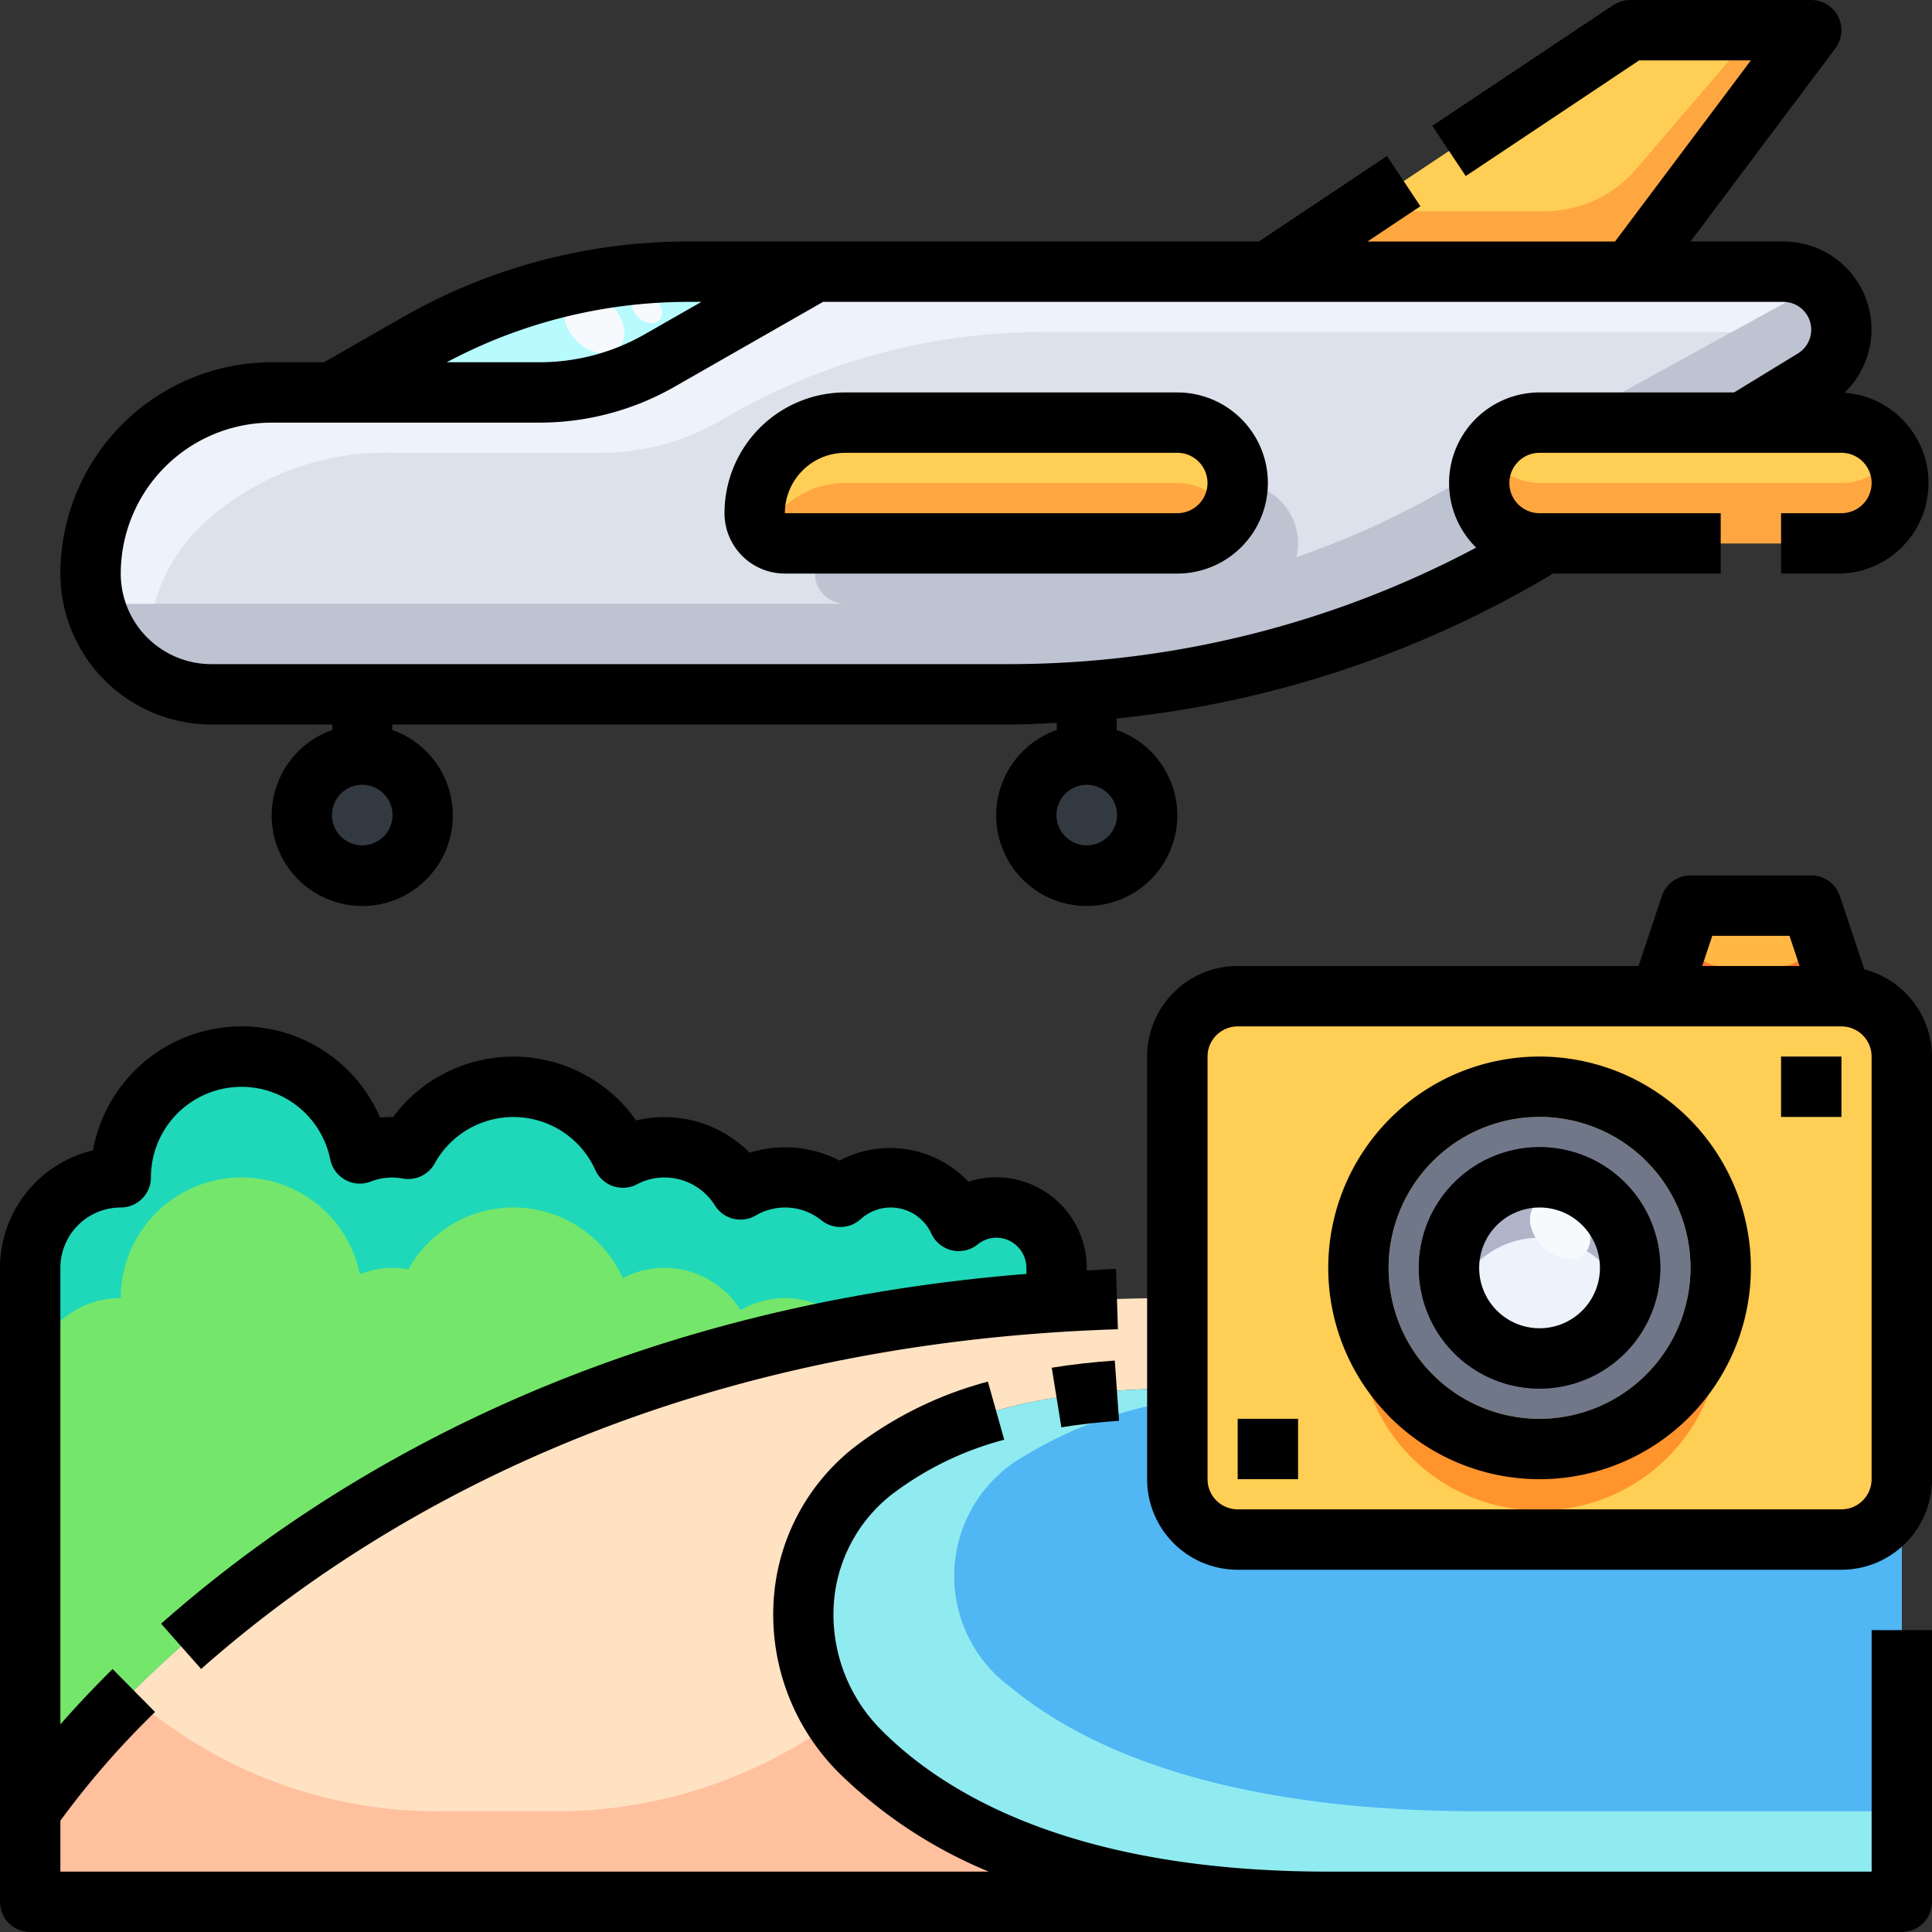 <svg xmlns="http://www.w3.org/2000/svg"  viewBox="0 0 64 64" width="64px" height="64px"><rect x="0" y="0" width="64" height="64" fill="#333333" stroke="none"/><g data-name="08-plane spotting"><circle cx="51" cy="42" r="3" fill="#eef2fa"/><path fill="#afb4c8" d="M51,41a2.986,2.986,0,0,1,2.817,2,3,3,0,1,0-5.634,0A2.986,2.986,0,0,1,51,41Z"/><path fill="#707789" d="M54,42a3,3,0,1,0-3,3A3,3,0,0,0,54,42Zm-3-6a6,6,0,1,1-6,6A6,6,0,0,1,51,36Z"/><polygon fill="#ffb844" points="60 30 61 33 55 33 56 30 60 30"/><circle cx="12" cy="27" r="2" fill="#555a66"/><circle cx="36" cy="27" r="2" fill="#555a66"/><path fill="#b8fbff" d="M27,9l-5.16,2.95A7.952,7.952,0,0,1,17.88,13H11l2.85-1.63A18.048,18.048,0,0,1,22.78,9Z"/><polygon fill="#ffce54" points="60 1 54 9 42 9 54 1 60 1"/><path fill="#fea740" d="M39,14a2,2,0,0,1,0,4H26a1,1,0,0,1-1-1,3,3,0,0,1,3-3Z"/><path fill="#ffce54" d="M61,14a2.006,2.006,0,0,1,2,2,2.015,2.015,0,0,1-2,2H51a2.006,2.006,0,0,1-2-2,2.015,2.015,0,0,1,2-2H61Z"/><path fill="#dce1eb" d="M11,13h6.88a7.952,7.952,0,0,0,3.96-1.05L27,9H59.08A1.912,1.912,0,0,1,61,10.92a1.926,1.926,0,0,1-.92,1.64L57.73,14H51a2.015,2.015,0,0,0-2,2,2.006,2.006,0,0,0,2,2h.16v.01A34.02,34.02,0,0,1,33.43,23H7a3.995,3.995,0,0,1-4-4,6,6,0,0,1,6-6Zm30,3a2.006,2.006,0,0,0-2-2H28a3,3,0,0,0-3,3,1,1,0,0,0,1,1H39A2.006,2.006,0,0,0,41,16Z"/><path fill="#ffce54" d="M51,48a6,6,0,1,0-6-6A6,6,0,0,0,51,48ZM63,35V49a2.006,2.006,0,0,1-2,2H41a2.006,2.006,0,0,1-2-2V35a2.006,2.006,0,0,1,2-2H61A2.006,2.006,0,0,1,63,35Z"/><path fill="#1fd8b9" d="M33,40a2.006,2.006,0,0,1,2,2v1l.01.13C10.91,44.68,1,60,1,60V42a3,3,0,0,1,3-3,4,4,0,0,1,7.92-.79A3.009,3.009,0,0,1,13,38a3.168,3.168,0,0,1,.53.05,3.974,3.974,0,0,1,7.1.29,2.969,2.969,0,0,1,3.9,1.06A2.942,2.942,0,0,1,26,39a3.016,3.016,0,0,1,1.84.64,2.486,2.486,0,0,1,3.92.8A1.992,1.992,0,0,1,33,40Z"/><path fill="#ffe2c2" d="M44,63H1V60s9.91-15.32,34.01-16.87C36.3,43.04,37.63,43,39,43v3c-5.1,0-8.19,1.23-10.08,2.72a6.224,6.224,0,0,0-.43,9.3C30.88,60.42,35.43,63,44,63Z"/><circle cx="36" cy="27" r="1" fill="#333940"/><circle cx="12" cy="27" r="1" fill="#333940"/><path fill="#75e66c" d="M31.006,43.532A2.456,2.456,0,0,0,29.5,43a2.5,2.5,0,0,0-1.66.64A3.016,3.016,0,0,0,26,43a2.942,2.942,0,0,0-1.47.4,2.969,2.969,0,0,0-3.9-1.06,3.974,3.974,0,0,0-7.1-.29A3.168,3.168,0,0,0,13,42a3.009,3.009,0,0,0-1.08.21A4,4,0,0,0,4,43a3,3,0,0,0-3,3V60S9.811,46.393,31.006,43.532Z"/><path fill="#90ebf0" d="M63,49V63H44c-8.57,0-13.12-2.58-15.51-4.98a6.224,6.224,0,0,1,.43-9.3C30.81,47.23,33.9,46,39,46v3a2.006,2.006,0,0,0,2,2H61A2.006,2.006,0,0,0,63,49Z"/><path fill="#50b6f4" d="M62.656,50.118A2,2,0,0,1,61,51H41a2.006,2.006,0,0,1-2-2V46.4a13.618,13.618,0,0,0-5.08,1.841,4.563,4.563,0,0,0-.43,7.659C35.88,57.875,40.43,60,49,60H63V50.118Z"/><path fill="#ffc09e" d="M28.49,58.02A6.6,6.6,0,0,1,27.664,57a15.733,15.733,0,0,1-9.442,3H14.778A15.359,15.359,0,0,1,4.3,56.136,26.83,26.83,0,0,0,1,60v3H44C35.43,63,30.88,60.42,28.49,58.02Z"/><path fill="#ffce54" d="M28,16H39a2,2,0,0,1,1.721,1A1.975,1.975,0,0,0,41,16a2.006,2.006,0,0,0-2-2H28a3,3,0,0,0-3,3,1,1,0,0,0,.3.712,3.033,3.033,0,0,1,.578-.832A2.993,2.993,0,0,1,28,16Z"/><path fill="#fea740" d="M62.41,15.41A1.955,1.955,0,0,1,61,16H51a2,2,0,0,1-1.721-1A1.963,1.963,0,0,0,49,16a2.006,2.006,0,0,0,2,2H61a1.984,1.984,0,0,0,1.721-3A1.938,1.938,0,0,1,62.41,15.41Z"/><path fill="#333940" d="M51,38a4,4,0,1,0,4,4A4,4,0,0,0,51,38Zm0,7a3,3,0,1,1,3-3A3,3,0,0,1,51,45Z"/><path fill="#fe792c" d="M61,33H41a2.006,2.006,0,0,0-2,2V49a2.006,2.006,0,0,0,2,2H61a2.006,2.006,0,0,0,2-2V35A2.006,2.006,0,0,0,61,33Zm1,16a1,1,0,0,1-1,1H41a1,1,0,0,1-1-1V35a1,1,0,0,1,1-1H61a1,1,0,0,1,1,1Z"/><path fill="#ff942c" d="M51,48a6,6,0,0,1-5.91-5,6,6,0,1,0,11.82,0A6,6,0,0,1,51,48Z"/><path fill="#fff978" d="M51,36a6,6,0,1,0,6,6A6,6,0,0,0,51,36Zm0,11a5,5,0,1,1,5-5A5,5,0,0,1,51,47Z"/><path fill="#fe792c" d="M60,30v1a1,1,0,0,1-1,1H57a1,1,0,0,1-1-1V30l-1,3h6Z"/><path fill="#fea740" d="M58.143,1,54.2,5.6A4,4,0,0,1,51.16,7H45L42,9H54l6-8Z"/><path fill="#7e8596" d="M37,25.279V23H35v2.279a1.932,1.932,0,0,1,2,0Z"/><path fill="#7e8596" d="M13,25.279V23H11v2.279a1.932,1.932,0,0,1,2,0Z"/><path fill="#bec3d2" d="M60.44,9.56a2.053,2.053,0,0,0-.185-.15L51.909,14H57.73l2.35-1.44A1.926,1.926,0,0,0,61,10.92,1.954,1.954,0,0,0,60.44,9.56Z"/><path fill="#bec3d2" d="M49,16a1.993,1.993,0,0,1,.048-.426l-1.746.96a27.932,27.932,0,0,1-4.36,1.922A1.964,1.964,0,0,0,43,18a2.006,2.006,0,0,0-2-2,2.006,2.006,0,0,1-2,2H27.185A2.962,2.962,0,0,0,27,19a1,1,0,0,0,1,1H3.143A3.947,3.947,0,0,0,7,23H33.43a34.02,34.02,0,0,0,17.73-4.99V18H51A2.006,2.006,0,0,1,49,16Z"/><path fill="#eef2fa" d="M60.44,9.56A1.954,1.954,0,0,0,59.08,9H27l-5.16,2.95A7.952,7.952,0,0,1,17.88,13H9a6,6,0,0,0-6,6,3.957,3.957,0,0,0,.457,1.816A4.124,4.124,0,0,1,3.143,20H5.127a5.7,5.7,0,0,1,1.859-2.869A8.816,8.816,0,0,1,12.859,15H19.88a7.952,7.952,0,0,0,3.96-1.05l.365-.209A20.793,20.793,0,0,1,34.523,11H57.364l2.891-1.59A2.053,2.053,0,0,1,60.44,9.56Z"/><ellipse cx="51.682" cy="40.708" fill="#f6fafd" rx=".825" ry="1.148" transform="rotate(-45.02 51.681 40.708)"/><ellipse cx="19.682" cy="10.708" fill="#f6fafd" rx=".825" ry="1.148" transform="rotate(-45.02 19.682 10.708)"/><ellipse cx="21.427" cy="10.208" fill="#f6fafd" rx=".413" ry=".574" transform="rotate(-45.02 21.427 10.209)"/><path d="M61.757,32.109l-.808-2.425A1,1,0,0,0,60,29H56a1,1,0,0,0-.949.684L54.279,32H41a3,3,0,0,0-3,3V49a3,3,0,0,0,3,3H61a3,3,0,0,0,3-3V35A3,3,0,0,0,61.757,32.109ZM56.721,31h2.558l.334,1H56.387ZM62,49a1,1,0,0,1-1,1H41a1,1,0,0,1-1-1V35a1,1,0,0,1,1-1H61a1,1,0,0,1,1,1Z"/><path d="M51,35a7,7,0,1,0,7,7A7.008,7.008,0,0,0,51,35Zm0,12a5,5,0,1,1,5-5A5.006,5.006,0,0,1,51,47Z"/><path d="M51,38a4,4,0,1,0,4,4A4,4,0,0,0,51,38Zm0,6a2,2,0,1,1,2-2A2,2,0,0,1,51,44Z"/><rect width="2" height="2" x="59" y="35"/><rect width="2" height="2" x="41" y="47"/><path d="M26,19H39a3,3,0,0,0,0-6H28a4,4,0,0,0-4,4A2,2,0,0,0,26,19Zm2-4H39a1,1,0,0,1,0,2H26A2,2,0,0,1,28,15Z"/><path d="M7,24h4v.184a3,3,0,1,0,2,0V24H33.434c.523,0,1.044-.03,1.566-.053v.237a3,3,0,1,0,2,0V23.8A35,35,0,0,0,51.446,19H57V17H51a1,1,0,0,1,0-2H61a1,1,0,0,1,0,2H59v2h2a3,3,0,0,0,.1-5.99A2.91,2.91,0,0,0,59.078,8H56l4.8-6.4A1,1,0,0,0,60,0H54a1.006,1.006,0,0,0-.555.168l-6,4,1.11,1.664L54.3,2H58L53.5,8H45.3l1.752-1.168L45.946,5.168,41.7,8H22.78a19.033,19.033,0,0,0-9.426,2.5L10.734,12H9a7.008,7.008,0,0,0-7,7A5.006,5.006,0,0,0,7,24Zm5,4a1,1,0,1,1,1-1A1,1,0,0,1,12,28Zm24,0a1,1,0,1,1,1-1A1,1,0,0,1,36,28ZM22.78,10h.455l-1.886,1.078A7.02,7.02,0,0,1,17.875,12H14.8A17.019,17.019,0,0,1,22.78,10ZM9,14h8.875a9.015,9.015,0,0,0,4.466-1.186L27.265,10H59.078a.922.922,0,0,1,.481,1.708L57.445,13H51a3,3,0,0,0-2.1,5.14A32.975,32.975,0,0,1,33.434,22H7a3,3,0,0,1-3-3A5.006,5.006,0,0,1,9,14Z"/><path d="M62,62H44c-8.385,0-12.674-2.548-14.8-4.686a5.412,5.412,0,0,1-1.583-4.12,5.032,5.032,0,0,1,1.922-3.686,10.567,10.567,0,0,1,3.728-1.815l-.542-1.925A12.539,12.539,0,0,0,28.3,47.941a7,7,0,0,0-2.675,5.135,7.412,7.412,0,0,0,2.16,5.647A15.577,15.577,0,0,0,32.755,62H2V60.312a28.522,28.522,0,0,1,3.136-3.6L3.73,55.289c-.681.673-1.249,1.286-1.73,1.833V42a2,2,0,0,1,2-2,1,1,0,0,0,1-1,3,3,0,0,1,5.94-.594,1,1,0,0,0,1.341.735,1.959,1.959,0,0,1,1.068-.1,1,1,0,0,0,1.048-.495,2.977,2.977,0,0,1,5.326.217,1,1,0,0,0,1.368.473,1.966,1.966,0,0,1,2.594.7,1,1,0,0,0,1.338.335,1.924,1.924,0,0,1,2.2.163,1,1,0,0,0,1.283-.043,1.479,1.479,0,0,1,2.348.478,1,1,0,0,0,1.53.356A.991.991,0,0,1,33,41a1,1,0,0,1,1,1v.2C19.959,43.323,10.72,49.028,5.337,53.787l1.326,1.5c5.506-4.869,15.245-10.775,30.369-11.254l-.063-2c-.33.01-.644.038-.969.053V42a3,3,0,0,0-3-3,2.956,2.956,0,0,0-.919.146,3.576,3.576,0,0,0-4.27-.7,3.932,3.932,0,0,0-2.98-.262,3.982,3.982,0,0,0-3.758-1.067A4.969,4.969,0,0,0,13.022,37a4.114,4.114,0,0,0-.43.022A5,5,0,0,0,3.08,38.107,4.006,4.006,0,0,0,0,42V63a1,1,0,0,0,1,1H63a1,1,0,0,0,1-1V54H62Z"/><path d="M34.841,45.308l.318,1.974c.6-.1,1.245-.17,1.911-.217l-.141-1.995C36.2,45.122,35.5,45.2,34.841,45.308Z"/></g></svg>